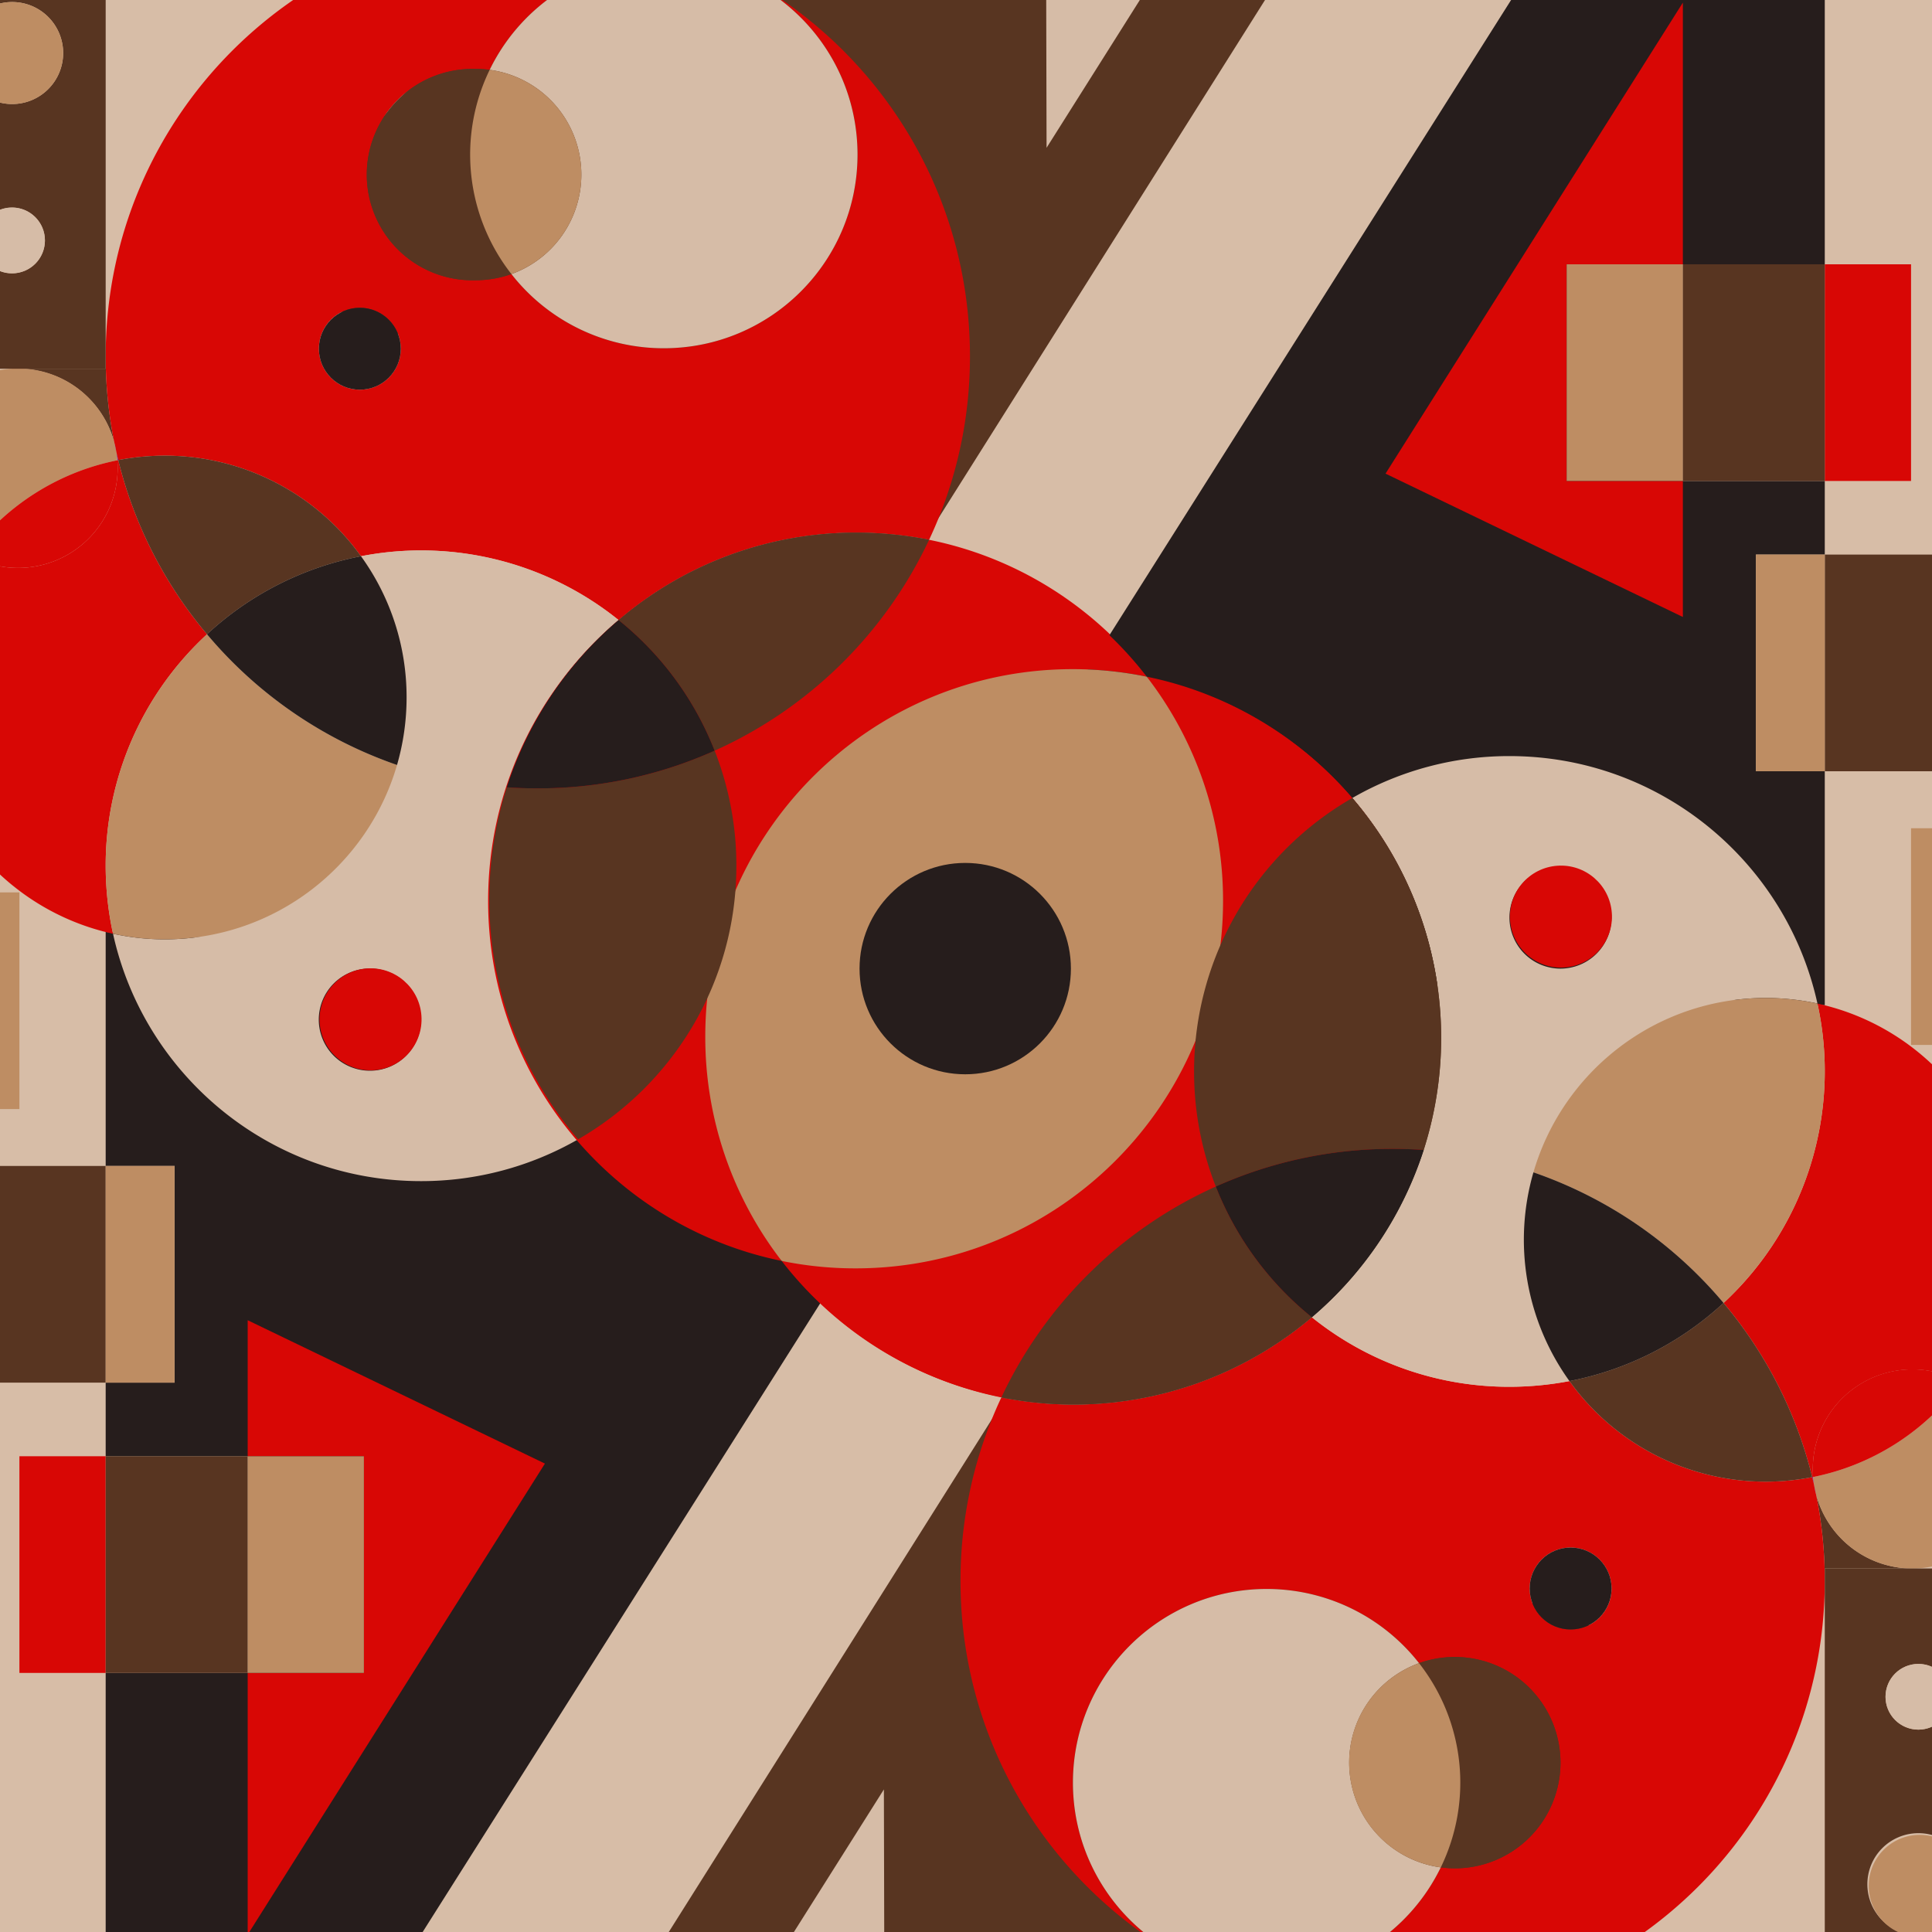 <svg xmlns="http://www.w3.org/2000/svg" xmlns:xlink="http://www.w3.org/1999/xlink" viewBox="0 0 2000 2000"><defs><style>.cls-1{fill:none;}.cls-2{fill:#d7bda7;}.cls-3{clip-path:url(#clip-path);}.cls-4{clip-path:url(#clip-path-2);}.cls-5{fill:#583521;}.cls-6{fill:#261d1c;}.cls-7{fill:#d80705;}.cls-8{fill:#be8d63;}.cls-9{fill:#4b00c6;}.cls-10{fill:#d6bca7;}</style><clipPath id="clip-path"><rect class="cls-1" width="2000" height="2000"/></clipPath><clipPath id="clip-path-2"><rect class="cls-2" x="-84.4" y="-80.9" width="2167.1" height="2167.13"/></clipPath></defs><g id="Capa_1" data-name="Capa 1"><g class="cls-3"><rect class="cls-2" x="-84.4" y="-80.9" width="2167.1" height="2167.13"/><g class="cls-4"><polygon class="cls-5" points="1363.3 -85.3 957.8 558.1 248.1 281.7 506.5 2.1 582.7 -85.3 1363.3 -85.3"/><polygon class="cls-6" points="788.6 1002.7 109.4 964.8 109.4 1207 180.8 1207 180.8 1431.3 109.4 1431.3 109.4 1507.5 256.4 1507.5 256.4 1731.8 109.4 1731.8 109.4 2089.4 381 2089.4 903.9 1262.5 788.6 1002.7"/><rect class="cls-5" x="-175.7" y="1207" width="285.1" height="224.3"/><rect class="cls-7" x="20.1" y="1507.5" width="89.3" height="224.3"/><rect class="cls-8" x="109.4" y="1207" width="71.3" height="224.3"/><rect class="cls-5" x="109.4" y="1507.5" width="146.9" height="224.3"/><path class="cls-9" d="M121.5,476.5l.9-.2c-.7-2.8-1.3-5.6-2-8.5C120.9,470.7,121.2,473.6,121.5,476.5Z"/><path class="cls-5" d="M118.4,458.3a446.9,446.9,0,0,1-9-89.5v12.9H18.7A103.2,103.2,0,0,1,118.4,458.3Z"/><path class="cls-7" d="M1208.1,728.8c-54.5-86.3-142.8-149.2-246.3-170-.2.6-.5,1.1-.7,1.6a382.8,382.8,0,0,0-74.6-7.4c-209.4,0-379.2,169.8-379.2,379.2A376.7,376.7,0,0,0,567,1136.3a362.3,362.3,0,0,0,31.8,42.8l-.3.3A380.3,380.3,0,0,0,793.3,1300l-.2-.3a378.1,378.1,0,0,0,93.4,11.6q12.9,0,25.5-.9C873.2,1282.4,1177.6,720.9,1208.1,728.8Z"/><circle class="cls-6" cx="999.2" cy="1002.7" r="109.4"/><path class="cls-10" d="M524.6,815A445.2,445.2,0,0,1,411,791.9C380.8,896.1,284.6,972.4,170.5,972.4a249.1,249.1,0,0,1-53.5-5.8c32.2,146.5,162.7,256.1,318.8,256.1a325.7,325.7,0,0,0,162.7-43.3A381.2,381.2,0,0,1,524.6,815ZM383,1108.4a52.9,52.9,0,1,1,52.8-52.9A52.8,52.8,0,0,1,383,1108.4Z"/><circle class="cls-7" cx="383" cy="1055.5" r="52.8" transform="translate(-73.9 29.8) rotate(-4.1)"/><path class="cls-5" d="M762.3,896.3a325.2,325.2,0,0,0-22.5-119.2,445.6,445.6,0,0,1-183.1,39c-10.7,0-21.5-.3-32.1-1.1a381.2,381.2,0,0,0,73.9,364.4C696.4,1123,762.3,1017.3,762.3,896.3Z"/><path class="cls-7" d="M214.3,656.6a444.8,444.8,0,0,1-91.9-180.3l-.9.2c.2,2.7.3,5.5.3,8.3A103.1,103.1,0,0,1,18.7,587.9a102.1,102.1,0,0,1-50.6-13.3A249.8,249.8,0,0,0-79.8,722c0,119.9,84.3,220.1,196.8,244.6a332.1,332.1,0,0,1-7.6-70.3A325.4,325.4,0,0,1,214.3,656.6Z"/><path class="cls-8" d="M411,791.9A448,448,0,0,1,214.3,656.6,325.4,325.4,0,0,0,109.4,896.3a332.1,332.1,0,0,0,7.6,70.3,249.1,249.1,0,0,0,53.5,5.8C284.6,972.4,380.8,896.1,411,791.9Z"/><path class="cls-8" d="M121.5,476.5c-.3-2.9-.6-5.8-1.1-8.7s-1.4-6.3-2-9.5A103.1,103.1,0,0,0-84.4,484.8a102.9,102.9,0,0,0,52.5,89.8A250.5,250.5,0,0,1,121.5,476.5Z"/><path class="cls-7" d="M121.8,484.8c0-2.8-.1-5.6-.3-8.3A250.5,250.5,0,0,0-31.9,574.6a102.1,102.1,0,0,0,50.6,13.3A103.1,103.1,0,0,0,121.8,484.8Z"/><path class="cls-7" d="M120.4,467.8c.7,2.9,1.3,5.7,2,8.5a254.7,254.7,0,0,1,48.1-4.6A249.8,249.8,0,0,1,373.7,575.8a325.9,325.9,0,0,1,266.7,66.1,378,378,0,0,1,246.1-90.5,388.5,388.5,0,0,1,75.3,7.4,445.1,445.1,0,0,0,42.3-190c0-247-200.3-447.3-447.4-447.3S109.4,121.8,109.4,368.8a446.9,446.9,0,0,0,9,89.5C119.2,461.4,119.9,464.6,120.4,467.8Zm372-396.4a116.4,116.4,0,0,1,14.5.9A200.3,200.3,0,0,1,687.2-40.5c110.7,0,200.5,89.8,200.5,200.5S797.9,360.5,687.2,360.5a200,200,0,0,1-157.8-76.8,110.6,110.6,0,0,1-37,6.4,109.4,109.4,0,1,1,0-218.7ZM372.5,318.6A42.4,42.4,0,1,1,330.1,361,42.3,42.3,0,0,1,372.5,318.6Z"/><path class="cls-10" d="M601.8,180.7a109.4,109.4,0,0,1-72.4,103,200,200,0,0,0,157.8,76.8c110.7,0,200.5-89.7,200.5-200.5S797.9-40.5,687.2-40.5A200.3,200.3,0,0,0,506.9,72.3,109.4,109.4,0,0,1,601.8,180.7Z"/><path class="cls-5" d="M492.4,290.1a110.6,110.6,0,0,0,37-6.4A200.5,200.5,0,0,1,506.9,72.3a116.4,116.4,0,0,0-14.5-.9,109.4,109.4,0,1,0,0,218.7Z"/><path class="cls-8" d="M529.4,283.7A109.4,109.4,0,0,0,506.9,72.3a200.5,200.5,0,0,0,22.5,211.4Z"/><circle class="cls-6" cx="372.5" cy="361" r="42.4"/><path class="cls-5" d="M640.4,641.9a326.4,326.4,0,0,1,99.4,135.2,448.7,448.7,0,0,0,222-218.3,388.5,388.5,0,0,0-75.3-7.4A378,378,0,0,0,640.4,641.9Z"/><path class="cls-10" d="M640.4,641.9a325.9,325.9,0,0,0-266.7-66.1A248.7,248.7,0,0,1,420.9,722a251.7,251.7,0,0,1-9.9,69.9A445.2,445.2,0,0,0,524.6,815,380.1,380.1,0,0,1,640.4,641.9Z"/><path class="cls-6" d="M640.4,641.9A380.1,380.1,0,0,0,524.6,815c10.6.8,21.4,1.1,32.1,1.1a445.6,445.6,0,0,0,183.1-39A326.4,326.4,0,0,0,640.4,641.9Z"/><path class="cls-5" d="M170.5,471.7a254.7,254.7,0,0,0-48.1,4.6,444.8,444.8,0,0,0,91.9,180.3,324.8,324.8,0,0,1,159.4-80.8A249.8,249.8,0,0,0,170.5,471.7Z"/><path class="cls-6" d="M373.7,575.8a324.8,324.8,0,0,0-159.4,80.8A448,448,0,0,0,411,791.9a251.7,251.7,0,0,0,9.9-69.9A248.7,248.7,0,0,0,373.7,575.8Z"/><path class="cls-9" d="M120.4,467.8c-.5-3.2-1.2-6.4-2-9.5C119,461.5,119.7,464.7,120.4,467.8Z"/><path class="cls-5" d="M109.4,368.8V-78.3H-84.4v460H109.4ZM12.5,283a34.1,34.1,0,1,1,34-34.1A34.1,34.1,0,0,1,12.5,283Zm0-175.3A52.8,52.8,0,1,1,65.4,54.9,52.8,52.8,0,0,1,12.5,107.7Z"/><circle class="cls-8" cx="12.5" cy="54.9" r="52.8" transform="translate(-43.3 61.9) rotate(-84.3)"/><circle class="cls-10" cx="12.5" cy="248.9" r="34"/><rect class="cls-8" x="-336.4" y="923.8" width="356.5" height="224.3"/><polygon class="cls-7" points="256.4 1507.5 376.6 1507.5 376.6 1731.8 256.4 1731.8 256.4 2002.7 564.1 1515.1 256.4 1366.7 256.4 1507.5"/><rect class="cls-8" x="256.4" y="1507.5" width="120.3" height="224.3"/><polygon class="cls-10" points="1081.9 -484.3 1083.4 153 1391.1 -334.6 1081.9 -484.3"/></g><polygon class="cls-5" points="635.1 2090.8 1040.6 1447.3 1750.3 1723.8 1491.9 2003.4 1415.7 2090.8 635.1 2090.8"/><polygon class="cls-6" points="1209.9 1002.7 1889 1040.6 1889 798.4 1817.7 798.4 1817.7 574.1 1889 574.1 1889 497.9 1742.1 497.9 1742.1 273.6 1889 273.6 1889 -84 1617.4 -84 1094.5 742.9 1209.9 1002.7"/><rect class="cls-5" x="1889" y="574.1" width="285.1" height="224.3"/><rect class="cls-7" x="1889" y="273.6" width="89.3" height="224.3"/><rect class="cls-8" x="1817.7" y="574.1" width="71.3" height="224.3"/><rect class="cls-5" x="1742.1" y="273.6" width="146.9" height="224.3"/><path class="cls-9" d="M1876.9,1529h-.9c.7,2.8,1.4,5.7,2,8.5C1877.5,1534.8,1877.2,1531.9,1876.9,1529Z"/><path class="cls-5" d="M1880,1547.1a448.3,448.3,0,0,1,9,89.5v-12.9h90.7A103.3,103.3,0,0,1,1880,1547.1Z"/><path class="cls-7" d="M790.3,1276.7a380.4,380.4,0,0,0,246.3,169.9l.7-1.6a383.1,383.1,0,0,0,74.7,7.4c209.3,0,379.1-169.8,379.1-379.1a377.6,377.6,0,0,0-59.6-204.2,393,393,0,0,0-31.9-42.8l.3-.2a379.8,379.8,0,0,0-194.7-120.6c0,.1.1.1.1.2a382.1,382.1,0,0,0-93.3-11.6c-8.6,0-17.2.3-25.6.9C1125.2,723,820.8,1284.6,790.3,1276.7Z"/><circle class="cls-6" cx="999.2" cy="1002.7" r="109.4"/><path class="cls-10" d="M1473.8,1190.4a445.3,445.3,0,0,1,113.6,23.2c30.3-104.3,126.5-180.5,240.5-180.5a255.6,255.6,0,0,1,53.5,5.7c-32.2-146.5-162.7-256.1-318.8-256.1a325,325,0,0,0-162.7,43.4,381,381,0,0,1,73.9,364.3Zm141.6-293.3a52.8,52.8,0,1,1-52.8,52.8A52.7,52.7,0,0,1,1615.4,897.1Z"/><circle class="cls-7" cx="1615.4" cy="949.9" r="52.8" transform="translate(-63.3 116.9) rotate(-4.1)"/><path class="cls-5" d="M1236.1,1109.2a325.1,325.1,0,0,0,22.5,119.1,445.6,445.6,0,0,1,183.1-39c10.8,0,21.5.4,32.1,1.1a381,381,0,0,0-73.9-364.3A326.2,326.2,0,0,0,1236.1,1109.2Z"/><path class="cls-7" d="M1784.2,1348.8a445.8,445.8,0,0,1,91.8,180.3h.9q-.3-4.2-.3-8.4a103.1,103.1,0,0,1,153.7-89.8,249.8,249.8,0,0,0,47.9-147.4c0-119.9-84.3-220.1-196.8-244.6a327,327,0,0,1-97.2,310Z"/><path class="cls-8" d="M1587.4,1213.6a447.9,447.9,0,0,1,196.8,135.2,327,327,0,0,0,97.2-310,255.6,255.6,0,0,0-53.5-5.7C1713.9,1033.1,1617.7,1109.3,1587.4,1213.6Z"/><path class="cls-8" d="M1876.9,1529c.3,2.9.6,5.8,1.1,8.6s1.4,6.3,2,9.5a103.1,103.1,0,1,0,150.3-116.3A250.8,250.8,0,0,1,1876.9,1529Z"/><path class="cls-7" d="M1876.6,1520.6q0,4.2.3,8.4a250.8,250.8,0,0,0,153.4-98.2,103.1,103.1,0,0,0-153.7,89.8Z"/><path class="cls-7" d="M1878,1537.6c-.6-2.8-1.3-5.7-2-8.5a246.7,246.7,0,0,1-48.1,4.7,250,250,0,0,1-203.2-104.1,334.4,334.4,0,0,1-62.1,5.9,325.5,325.5,0,0,1-204.6-72,381.6,381.6,0,0,1-321.4,83,445.8,445.8,0,0,0-42.3,190c0,247.1,200.3,447.4,447.4,447.4S1889,1883.7,1889,1636.6a448.3,448.3,0,0,0-9-89.5C1879.2,1544,1878.5,1540.8,1878,1537.6Zm-372,396.5a116.4,116.4,0,0,1-14.5-1,200.3,200.3,0,0,1-180.3,112.8c-110.7,0-200.5-89.8-200.5-200.5s89.8-200.5,200.5-200.5a200.2,200.2,0,0,1,157.8,76.8,110.6,110.6,0,0,1,37-6.4,109.4,109.4,0,1,1,0,218.8Zm119.9-247.3a42.4,42.4,0,1,1,42.4-42.4A42.3,42.3,0,0,1,1625.9,1686.8Z"/><path class="cls-10" d="M1396.7,1824.7a109.5,109.5,0,0,1,72.3-103,200.2,200.2,0,0,0-157.8-76.8c-110.7,0-200.5,89.8-200.5,200.5s89.8,200.5,200.5,200.5a200.3,200.3,0,0,0,180.3-112.8A109.4,109.4,0,0,1,1396.7,1824.7Z"/><path class="cls-5" d="M1506,1715.3a110.6,110.6,0,0,0-37,6.4,200.5,200.5,0,0,1,22.5,211.4,116.4,116.4,0,0,0,14.5,1,109.4,109.4,0,1,0,0-218.8Z"/><path class="cls-8" d="M1469,1721.7a109.4,109.4,0,0,0,22.5,211.4,200.5,200.5,0,0,0-22.5-211.4Z"/><circle class="cls-6" cx="1625.9" cy="1644.4" r="42.4"/><path class="cls-5" d="M1358,1363.6a327.3,327.3,0,0,1-99.4-135.3,449.1,449.1,0,0,0-222,218.3,381.6,381.6,0,0,0,321.4-83Z"/><path class="cls-10" d="M1358,1363.6a325.5,325.5,0,0,0,204.6,72,334.4,334.4,0,0,0,62.1-5.9,250.5,250.5,0,0,1-37.3-216.1,445.3,445.3,0,0,0-113.6-23.2A380.4,380.4,0,0,1,1358,1363.6Z"/><path class="cls-6" d="M1358,1363.6a380.4,380.4,0,0,0,115.8-173.2c-10.6-.7-21.3-1.1-32.1-1.1a445.6,445.6,0,0,0-183.1,39A327.3,327.3,0,0,0,1358,1363.6Z"/><path class="cls-5" d="M1827.9,1533.8a246.7,246.7,0,0,0,48.1-4.7,445.8,445.8,0,0,0-91.8-180.3,326.1,326.1,0,0,1-159.5,80.9A250,250,0,0,0,1827.9,1533.8Z"/><path class="cls-6" d="M1624.7,1429.7a326.1,326.1,0,0,0,159.5-80.9,447.9,447.9,0,0,0-196.8-135.2,250.5,250.5,0,0,0,37.3,216.1Z"/><path class="cls-9" d="M1878,1537.6c.5,3.2,1.2,6.4,2,9.5C1879.4,1543.9,1878.7,1540.8,1878,1537.6Z"/><path class="cls-5" d="M1889,1636.6v447.1h193.8v-460H1889Zm96.9,85.9a34,34,0,1,1-34,34A34,34,0,0,1,1985.9,1722.5Zm0,175.2a52.9,52.9,0,1,1-52.8,52.8A52.8,52.8,0,0,1,1985.9,1897.7Z"/><circle class="cls-8" cx="1985.9" cy="1950.5" r="52.8" transform="translate(-150.8 3734.6) rotate(-84.3)"/><circle class="cls-10" cx="1985.9" cy="1756.5" r="34"/><rect class="cls-8" x="1978.3" y="857.4" width="356.5" height="224.3"/><polygon class="cls-7" points="1742.1 497.9 1621.8 497.9 1621.8 273.6 1742.1 273.6 1742.1 2.7 1434.3 490.3 1742.1 638.7 1742.1 497.9"/><rect class="cls-8" x="1621.8" y="273.6" width="120.3" height="224.3"/><polygon class="cls-10" points="916.5 2489.7 915 1852.4 607.3 2340 916.5 2489.7"/></g><path class="cls-7" d="M1110.4,692.7a380.1,380.1,0,0,1,76.7,7.8c-69.6-90.2-178.7-148.3-301.4-148.3-210.1,0-380.4,170.3-380.4,380.4,0,183.9,130.5,337.3,303.9,372.7a378.6,378.6,0,0,1-79.1-232.2C730.1,863,900.4,692.7,1110.4,692.7Z"/><path class="cls-7" d="M1187.1,700.5a378.8,378.8,0,0,1,79,232.1c0,210.1-170.3,380.4-380.4,380.4a378.1,378.1,0,0,1-76.5-7.7c69.6,90.1,178.6,148.1,301.2,148.1,210.1,0,380.4-170.3,380.4-380.3C1490.8,889.3,1360.4,735.9,1187.1,700.5Z"/><path class="cls-8" d="M1266.1,932.6a378.8,378.8,0,0,0-79-232.1,380.1,380.1,0,0,0-76.7-7.8c-210,0-380.3,170.3-380.3,380.4a378.6,378.6,0,0,0,79.1,232.2,378.1,378.1,0,0,0,76.5,7.7C1095.8,1313,1266.1,1142.7,1266.1,932.6Z"/><path class="cls-5" d="M1236.1,1109.2a325.1,325.1,0,0,0,22.5,119.1,445.6,445.6,0,0,1,183.1-39c10.8,0,21.5.4,32.1,1.1a381,381,0,0,0-73.9-364.3A326.2,326.2,0,0,0,1236.1,1109.2Z"/><path class="cls-5" d="M1358,1363.6a327.3,327.3,0,0,1-99.4-135.3,449.1,449.1,0,0,0-222,218.3,381.6,381.6,0,0,0,321.4-83Z"/><path class="cls-6" d="M1358,1363.6a380.4,380.4,0,0,0,115.8-173.2c-10.6-.7-21.3-1.1-32.1-1.1a445.6,445.6,0,0,0-183.1,39A327.3,327.3,0,0,0,1358,1363.6Z"/><circle class="cls-6" cx="999.2" cy="1002.7" r="109.4"/><path class="cls-5" d="M762.3,896.3a325.2,325.2,0,0,0-22.5-119.2,445.6,445.6,0,0,1-183.1,39c-10.7,0-21.5-.3-32.1-1.1a381.2,381.2,0,0,0,73.9,364.4C696.4,1123,762.3,1017.3,762.3,896.3Z"/><path class="cls-5" d="M640.4,641.9a326.4,326.4,0,0,1,99.4,135.2,448.7,448.7,0,0,0,222-218.3,388.5,388.5,0,0,0-75.3-7.4A378,378,0,0,0,640.4,641.9Z"/><path class="cls-6" d="M640.4,641.9A380.1,380.1,0,0,0,524.6,815c10.6.8,21.4,1.1,32.1,1.1a445.6,445.6,0,0,0,183.1-39A326.4,326.4,0,0,0,640.4,641.9Z"/></g></svg>